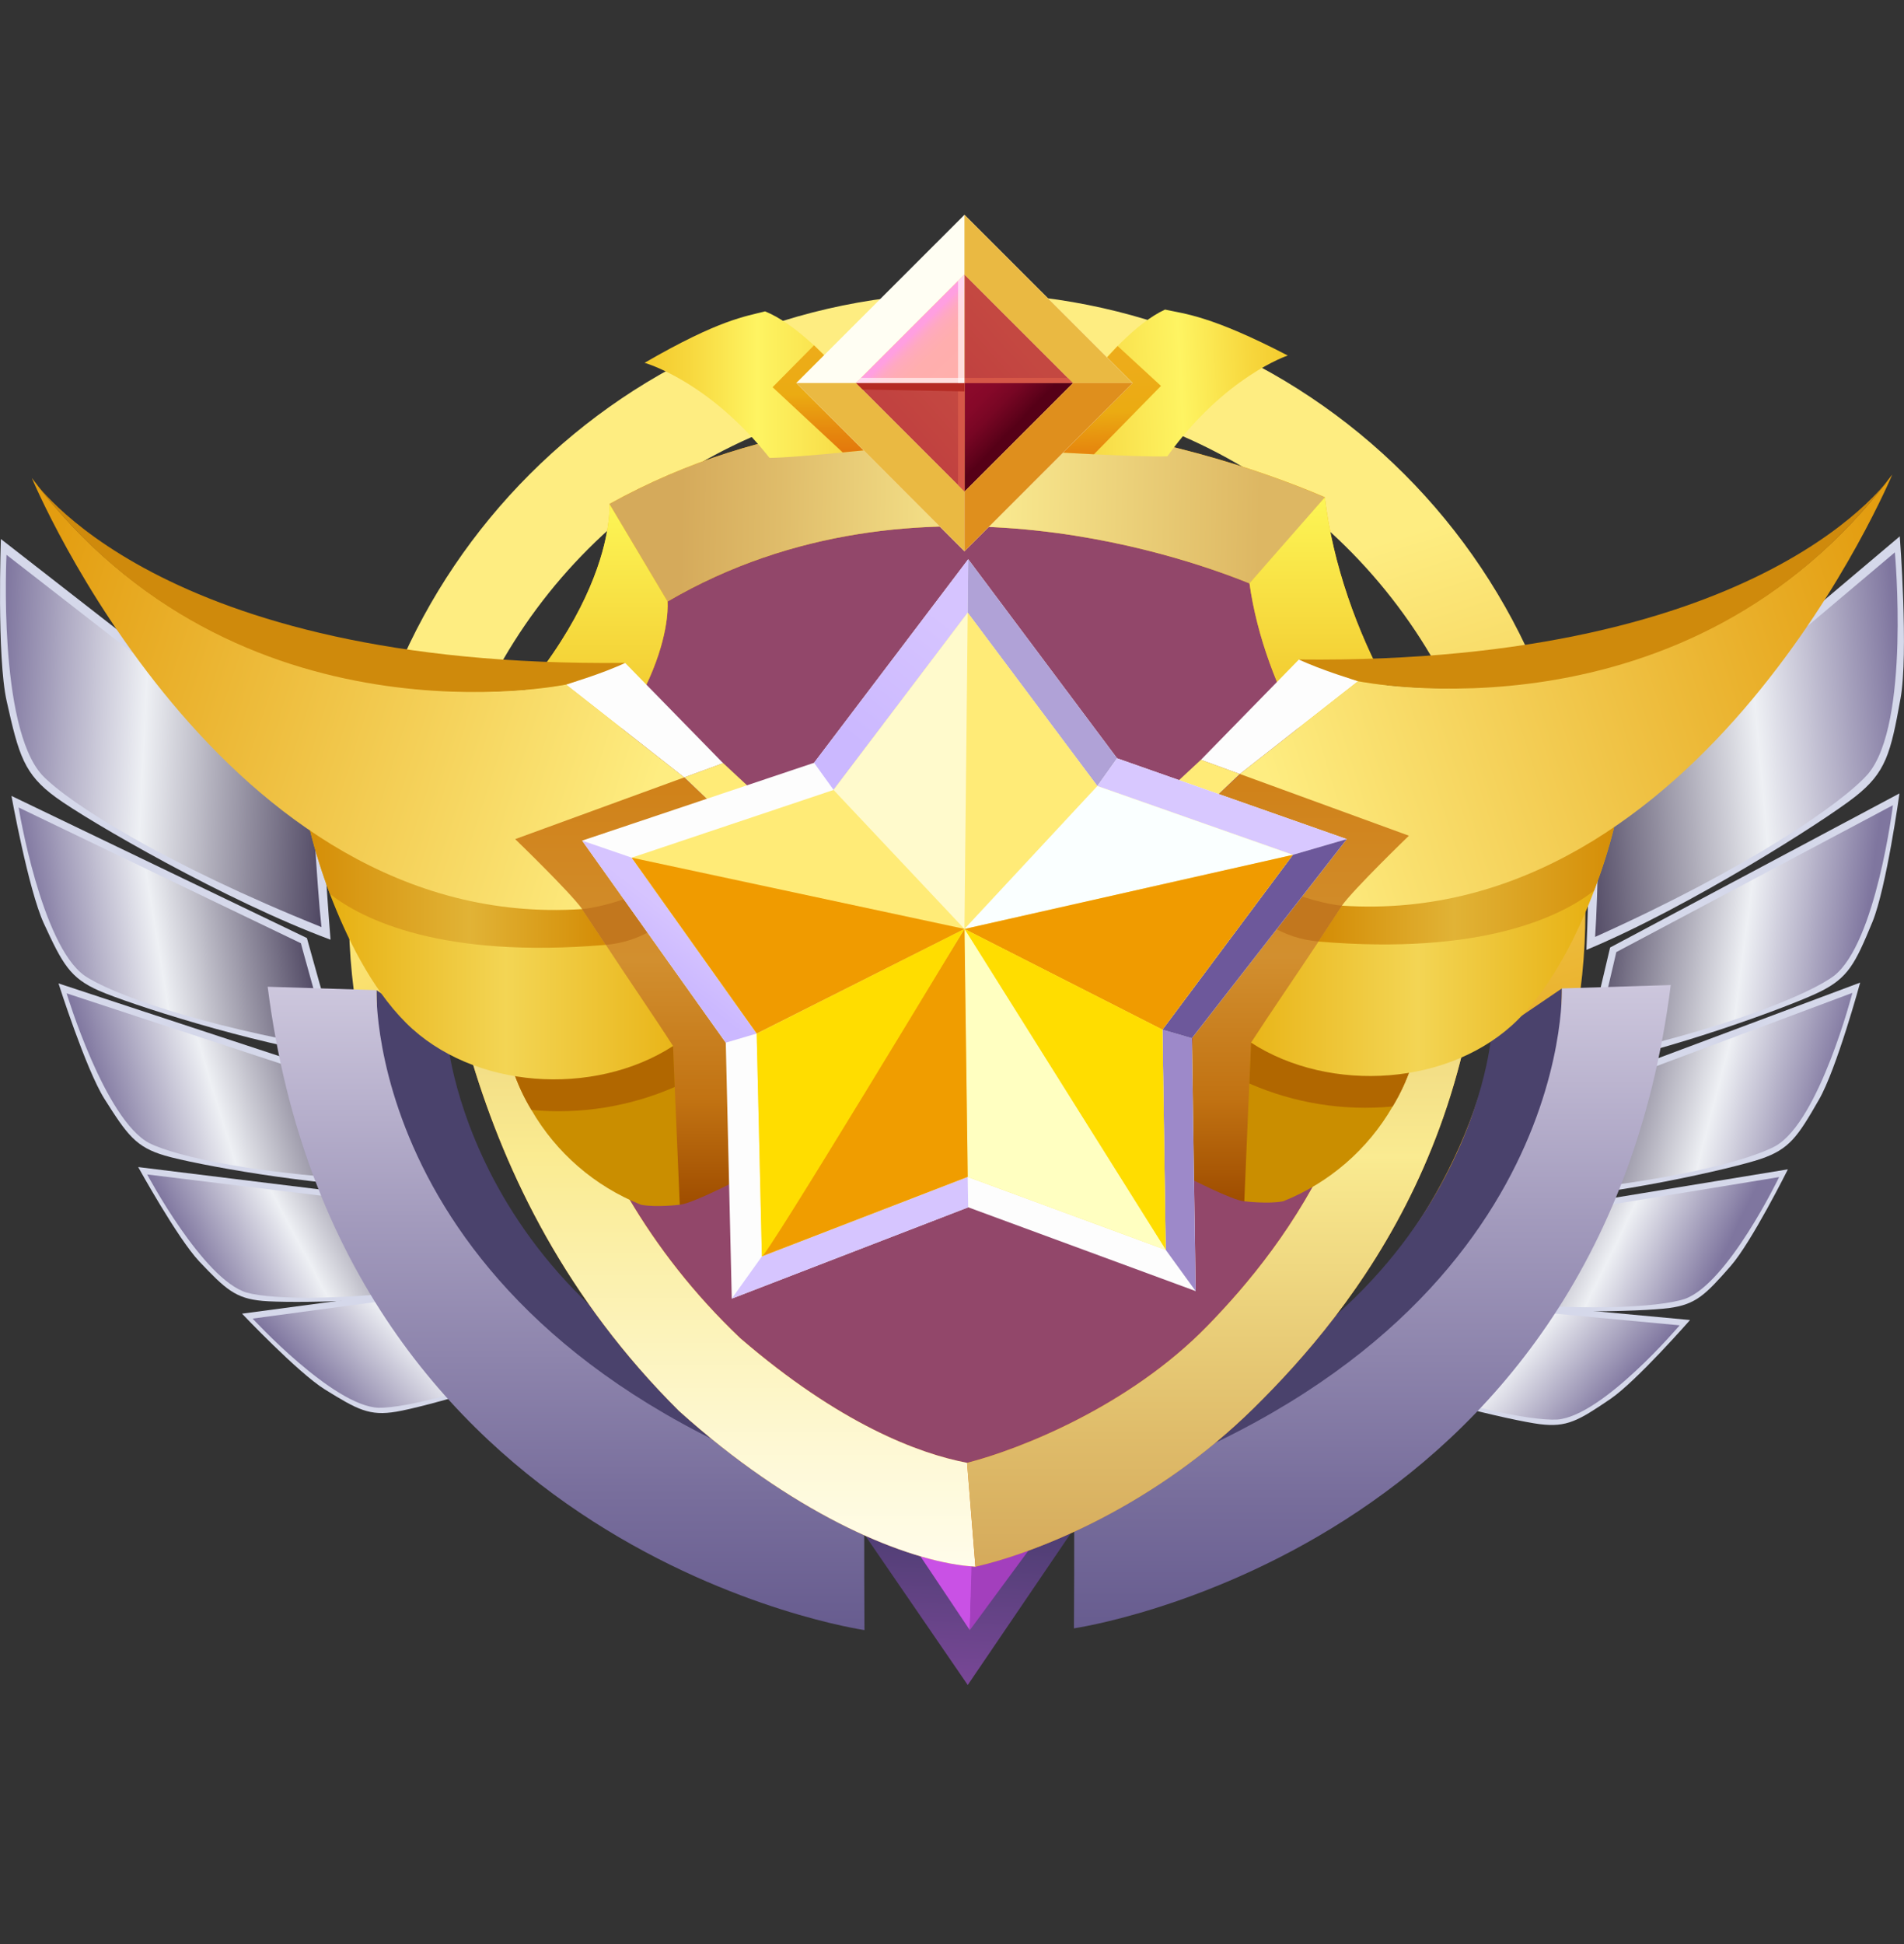 <svg width="48" height="49" viewBox="0 0 48 49" fill="none" xmlns="http://www.w3.org/2000/svg">
<rect x="0" y="0" width="48" height="49" fill="#333333" stroke="none"/>
<g clip-path="url(#clip0_2124_11884)">
<path d="M24.38 7.385C15.769 7.385 8.793 14.364 8.793 22.973C8.793 31.583 15.772 38.56 24.38 38.56C32.987 38.56 39.968 31.581 39.968 22.973C39.968 20.926 39.565 18.899 38.782 17.008C37.998 15.116 36.85 13.398 35.402 11.95C33.955 10.503 32.236 9.354 30.345 8.571C28.454 7.788 26.427 7.385 24.38 7.385ZM24.409 36.957C21.73 36.957 19.111 36.163 16.883 34.675C14.656 33.186 12.919 31.071 11.894 28.596C10.869 26.121 10.601 23.398 11.123 20.77C11.646 18.143 12.935 15.729 14.83 13.835C16.724 11.94 19.137 10.65 21.765 10.128C24.392 9.605 27.116 9.873 29.591 10.898C32.066 11.923 34.181 13.659 35.67 15.887C37.158 18.114 37.953 20.733 37.953 23.412C37.953 25.191 37.603 26.952 36.922 28.596C36.242 30.239 35.244 31.732 33.986 32.99C32.728 34.248 31.235 35.246 29.592 35.927C27.949 36.607 26.187 36.958 24.409 36.958V36.957Z" fill="url(#paint0_linear_2124_11884)"/>
<path d="M0.022 13.586C0.022 13.586 -0.083 16.545 0.168 17.671C0.474 19.043 0.609 19.514 1.412 20.1C2.215 20.686 5.698 22.71 8.333 23.685C8.231 22.462 8.077 19.859 8.077 19.859L0.022 13.586Z" fill="#D5D8EA"/>
<path d="M0.164 13.984C0.164 13.984 -0.055 18.308 1.062 19.536C1.737 20.248 4.185 21.794 8.104 23.367C7.985 22.285 7.868 19.972 7.868 19.972L0.164 13.984Z" fill="url(#paint1_linear_2124_11884)"/>
<path d="M0.289 20.061C0.289 20.061 0.715 22.42 1.102 23.268C1.578 24.301 1.766 24.651 2.501 24.973C3.236 25.295 6.338 26.306 8.589 26.627C8.299 25.677 7.737 23.643 7.737 23.643L0.289 20.061Z" fill="#D5D8EA"/>
<path d="M0.469 20.352C0.469 20.352 1.035 23.808 2.129 24.589C2.783 25.038 4.984 25.843 8.352 26.417C8.073 25.582 7.585 23.774 7.585 23.774L0.469 20.352Z" fill="url(#paint2_linear_2124_11884)"/>
<path d="M1.475 24.787C1.475 24.787 2.162 26.949 2.633 27.697C3.208 28.607 3.427 28.913 4.157 29.127C4.888 29.342 7.922 29.906 10.074 29.929C9.684 29.076 8.904 27.234 8.904 27.234L1.475 24.787Z" fill="#D5D8EA"/>
<path d="M1.68 25.037C1.68 25.037 2.637 28.213 3.76 28.81C4.43 29.151 6.594 29.634 9.827 29.758C9.462 29.008 8.781 27.371 8.781 27.371L1.68 25.037Z" fill="url(#paint3_linear_2124_11884)"/>
<path d="M3.484 29.416C3.484 29.416 4.472 31.206 5.019 31.79C5.687 32.495 5.935 32.728 6.62 32.789C7.305 32.851 10.091 32.818 12.001 32.46C11.506 31.771 10.492 30.279 10.492 30.279L3.484 29.416Z" fill="#D5D8EA"/>
<path d="M3.711 29.602C3.711 29.602 5.116 32.244 6.216 32.579C6.869 32.761 8.87 32.81 11.757 32.353C11.303 31.756 10.412 30.42 10.412 30.42L3.711 29.602Z" fill="url(#paint4_linear_2124_11884)"/>
<path d="M6.102 33.111C6.102 33.111 7.511 34.598 8.188 35.02C9.013 35.531 9.311 35.695 9.99 35.582C10.668 35.47 13.355 34.73 15.114 33.906C14.46 33.363 13.102 32.176 13.102 32.176L6.102 33.111Z" fill="#D5D8EA"/>
<path d="M6.369 33.235C6.369 33.235 8.396 35.439 9.544 35.483C10.226 35.495 12.171 35.036 14.847 33.863C14.256 33.398 13.057 32.334 13.057 32.334L6.369 33.235Z" fill="url(#paint5_linear_2124_11884)"/>
<path d="M47.894 13.518C47.894 13.518 48.118 16.471 47.912 17.61C47.662 18.993 47.545 19.469 46.766 20.082C45.986 20.695 42.588 22.862 39.994 23.942C40.048 22.716 40.094 20.106 40.094 20.106L47.894 13.518Z" fill="#D5D8EA"/>
<path d="M47.77 13.922C47.77 13.922 48.163 18.232 47.095 19.505C46.45 20.242 44.066 21.886 40.213 23.615C40.289 22.53 40.313 20.213 40.313 20.213L47.77 13.922Z" fill="url(#paint6_linear_2124_11884)"/>
<path d="M47.886 19.998C47.886 19.998 47.558 22.372 47.204 23.238C46.77 24.289 46.596 24.646 45.874 25.001C45.152 25.355 42.094 26.487 39.857 26.898C40.113 25.937 40.591 23.882 40.591 23.882L47.886 19.998Z" fill="#D5D8EA"/>
<path d="M47.721 20.295C47.721 20.295 47.295 23.772 46.233 24.597C45.597 25.071 43.429 25.961 40.086 26.673C40.331 25.827 40.747 23.998 40.747 23.998L47.721 20.295Z" fill="url(#paint7_linear_2124_11884)"/>
<path d="M46.895 24.766C46.895 24.766 46.298 26.954 45.854 27.72C45.317 28.657 45.109 28.966 44.388 29.211C43.667 29.455 40.658 30.139 38.506 30.249C38.861 29.379 39.566 27.509 39.566 27.509L46.895 24.766Z" fill="#D5D8EA"/>
<path d="M46.699 25.025C46.699 25.025 45.87 28.237 44.772 28.879C44.116 29.245 41.973 29.817 38.748 30.072C39.082 29.305 39.697 27.643 39.697 27.643L46.699 25.025Z" fill="url(#paint8_linear_2124_11884)"/>
<path d="M45.073 29.473C45.073 29.473 44.158 31.306 43.633 31.907C42.993 32.638 42.755 32.879 42.073 32.97C41.391 33.06 38.606 33.14 36.684 32.856C37.15 32.148 38.103 30.616 38.103 30.616L45.073 29.473Z" fill="#D5D8EA"/>
<path d="M44.852 29.668C44.852 29.668 43.555 32.366 42.465 32.742C41.82 32.951 39.822 33.083 36.924 32.742C37.35 32.124 38.191 30.758 38.191 30.758L44.852 29.668Z" fill="url(#paint9_linear_2124_11884)"/>
<path d="M42.606 33.271C42.606 33.271 41.257 34.812 40.597 35.262C39.793 35.808 39.502 35.981 38.819 35.896C38.138 35.811 35.423 35.182 33.633 34.426C34.264 33.858 35.572 32.617 35.572 32.617L42.606 33.271Z" fill="#D5D8EA"/>
<path d="M42.344 33.405C42.344 33.405 40.407 35.688 39.263 35.779C38.586 35.818 36.62 35.438 33.898 34.376C34.471 33.886 35.626 32.775 35.626 32.775L42.344 33.405Z" fill="url(#paint10_linear_2124_11884)"/>
<path d="M39.375 24.914L37.592 26.125C37.592 26.125 36.976 33.848 27.192 36.488C27.179 36.865 27.072 37.761 27.072 37.761C27.072 37.761 39.375 35.167 39.375 24.914Z" fill="#4A426C"/>
<path d="M42.12 24.828L39.375 24.913C39.375 24.913 39.699 33.799 27.074 37.761C27.09 38.604 27.074 41.042 27.074 41.042C27.074 41.042 40.309 39.14 42.12 24.828Z" fill="url(#paint11_linear_2124_11884)"/>
<path d="M9.492 24.957L11.275 26.168C11.275 26.168 11.892 33.891 21.675 36.532C21.688 36.908 21.794 37.804 21.794 37.804C21.794 37.804 9.492 35.211 9.492 24.957Z" fill="#4A426C"/>
<path d="M6.748 24.871L9.492 24.956C9.492 24.956 9.168 33.843 21.793 37.804C21.779 38.647 21.793 41.086 21.793 41.086C21.793 41.086 8.559 39.183 6.748 24.871Z" fill="url(#paint12_linear_2124_11884)"/>
<path d="M21.721 38.57L24.397 42.47L27.04 38.58L21.721 38.57Z" fill="url(#paint13_linear_2124_11884)"/>
<path d="M24.449 41.088L23.061 39.013L24.53 38.852L24.449 41.088Z" fill="#C951E5"/>
<path d="M24.449 41.088L25.978 39.013L24.508 38.852L24.449 41.088Z" fill="#A33FBD"/>
<path d="M17.169 15.569C17.169 15.569 17.414 18.056 13.623 21.276C14.025 23.643 14.406 29.001 18.917 33.302C21.304 35.361 23.2 36.08 24.365 36.301C25.616 35.981 28.256 34.946 30.144 32.999C32.032 31.052 35.003 27.248 34.306 20.884C33.198 20.425 31.509 17.752 31.145 15.134C30.038 14.685 23.206 12.034 17.169 15.569Z" fill="url(#paint14_linear_2124_11884)"/>
<path d="M31.607 35.489C29.116 37.94 26.211 39.111 24.59 39.488L24.412 39.473L24.277 39.459C22.644 39.251 19.949 38.11 17.12 35.564C11.425 29.906 11.085 23.002 10.633 19.947C15.612 15.91 15.365 12.701 15.365 12.701C23.248 8.325 31.983 11.928 33.398 12.53C33.795 15.908 35.898 19.395 37.313 20.017C38.039 28.227 34.096 33.036 31.607 35.489Z" fill="url(#paint15_linear_2124_11884)"/>
<path d="M30.448 33.412C28.466 35.451 25.695 36.535 24.382 36.871C23.16 36.64 21.167 35.888 18.663 33.73C13.928 29.228 13.529 23.616 13.107 21.137C17.087 17.765 16.83 15.161 16.83 15.161C23.166 11.46 30.338 14.237 31.5 14.704C31.876 17.402 33.602 20.156 34.764 20.702L34.819 20.726C35.553 27.389 32.431 31.373 30.448 33.412Z" fill="#92476A"/>
<path d="M33.399 12.536C32.397 13.725 31.499 14.704 31.499 14.704C30.336 14.237 23.165 11.46 16.829 15.161L15.365 12.704C23.248 8.329 31.983 11.932 33.399 12.536Z" fill="url(#paint16_linear_2124_11884)"/>
<path d="M13.103 21.137C11.824 20.512 10.631 19.948 10.631 19.948C15.61 15.911 15.363 12.701 15.363 12.701L16.827 15.158C16.827 15.158 17.086 17.764 13.103 21.137Z" fill="url(#paint17_linear_2124_11884)"/>
<path d="M37.314 20.022C37.314 20.022 35.859 20.436 34.818 20.724L34.763 20.701C33.602 20.155 31.875 17.401 31.5 14.703L33.399 12.535C33.795 15.909 35.898 19.405 37.314 20.022Z" fill="url(#paint18_linear_2124_11884)"/>
<path d="M24.59 39.488L24.412 39.473L24.277 39.459C22.644 39.252 19.949 38.11 17.12 35.565C11.425 29.906 11.085 23.003 10.633 19.947L13.105 21.137C13.531 23.616 13.926 29.227 18.661 33.729C21.165 35.887 23.158 36.639 24.38 36.87L24.59 39.488Z" fill="url(#paint19_linear_2124_11884)"/>
<path d="M31.607 35.491C29.117 37.942 26.211 39.112 24.591 39.489L24.381 36.871C25.694 36.536 28.465 35.452 30.447 33.412C32.429 31.373 35.552 27.389 34.817 20.726L37.314 20.023C38.039 28.229 34.096 33.037 31.607 35.491Z" fill="url(#paint20_linear_2124_11884)"/>
<path d="M17.926 20.235L15.035 21.311L18.445 26.236L18.544 29.769C18.544 29.769 17.45 30.337 17.134 30.366C16.889 29.319 16.465 25.955 16.465 25.955L12.645 21.072L17.196 19.551L17.926 20.235Z" fill="url(#paint21_linear_2124_11884)"/>
<path d="M17.137 30.365C17.137 30.365 16.534 30.44 16.158 30.365C14.996 29.901 14.024 29.06 13.398 27.978C13.206 27.661 13.049 27.323 12.932 26.972L16.967 26.367L17.01 27.399L17.137 30.365Z" fill="#CA8E00"/>
<path d="M17.01 27.397C15.875 27.893 14.632 28.093 13.398 27.976C13.206 27.659 13.049 27.321 12.932 26.97L16.967 26.365L17.01 27.397Z" fill="#B16700"/>
<path d="M16.968 26.365C14.971 27.657 11.913 27.458 10.233 25.779C9.34 24.887 8.714 23.571 8.32 22.54C8.122 22.017 7.954 21.482 7.818 20.939L14.679 22.916C14.679 22.916 14.928 23.294 15.275 23.818C15.765 24.567 16.544 25.703 16.968 26.365Z" fill="url(#paint22_linear_2124_11884)"/>
<path d="M15.27 23.815C11.136 24.168 9.15 23.179 8.321 22.536C8.122 22.014 7.954 21.481 7.818 20.939L14.679 22.916C14.679 22.916 14.927 23.291 15.27 23.815Z" fill="url(#paint23_linear_2124_11884)"/>
<path d="M17.249 19.595L18.23 19.236L15.76 16.709L14.27 17.255L17.249 19.595Z" fill="#FDFDFD"/>
<path d="M0.803 12.049C0.803 12.049 5.577 23.517 14.676 22.913C14.383 22.498 12.988 21.15 12.988 21.15L17.25 19.594L14.267 17.254C14.267 17.254 5.933 18.914 0.803 12.049Z" fill="url(#paint24_linear_2124_11884)"/>
<path d="M0.803 12.049C0.803 12.049 3.915 16.84 15.76 16.708C15.213 16.972 14.27 17.254 14.27 17.254C14.27 17.254 5.961 18.971 0.803 12.049Z" fill="#CF8A0C"/>
<path d="M18.231 19.234L17.25 19.593L17.924 20.234L18.958 19.91L18.231 19.234Z" fill="#FFEB77"/>
<path d="M15.269 23.815L14.672 22.913C14.672 22.913 15.16 22.881 15.921 22.596L16.488 23.413C16.119 23.642 15.701 23.779 15.269 23.815Z" fill="#C2771E"/>
<path d="M30.58 20.15L33.471 21.226L30.061 26.151L29.961 29.684C29.961 29.684 31.056 30.251 31.372 30.281C31.616 29.235 32.041 25.87 32.041 25.87L35.86 20.988L31.312 19.469L30.58 20.15Z" fill="url(#paint25_linear_2124_11884)"/>
<path d="M31.369 30.278C31.369 30.278 31.972 30.353 32.349 30.278C33.51 29.814 34.482 28.974 35.107 27.891C35.3 27.574 35.457 27.237 35.575 26.886L31.539 26.281L31.495 27.312L31.369 30.278Z" fill="#CA8E00"/>
<path d="M31.496 27.31C32.631 27.807 33.875 28.006 35.108 27.889C35.301 27.572 35.457 27.235 35.575 26.884L31.54 26.279L31.496 27.31Z" fill="#B16700"/>
<path d="M31.539 26.28C33.537 27.573 36.595 27.373 38.274 25.694C39.167 24.802 39.793 23.487 40.186 22.455C40.386 21.932 40.555 21.398 40.692 20.855L33.831 22.832C33.831 22.832 33.581 23.211 33.238 23.735C32.743 24.483 31.965 25.618 31.539 26.28Z" fill="url(#paint26_linear_2124_11884)"/>
<path d="M33.236 23.731C37.371 24.083 39.356 23.094 40.184 22.452C40.384 21.93 40.553 21.397 40.69 20.855L33.829 22.832C33.829 22.832 33.579 23.207 33.236 23.731Z" fill="url(#paint27_linear_2124_11884)"/>
<path d="M31.256 19.509L30.275 19.151L32.746 16.623L34.236 17.17L31.256 19.509Z" fill="#FDFDFD"/>
<path d="M47.703 11.963C47.703 11.963 42.929 23.431 33.83 22.827C34.122 22.413 35.519 21.064 35.519 21.064L31.256 19.508L34.24 17.169C34.24 17.169 42.572 18.829 47.703 11.963Z" fill="url(#paint28_linear_2124_11884)"/>
<path d="M47.703 11.963C47.703 11.963 44.592 16.754 32.746 16.622C33.293 16.886 34.236 17.169 34.236 17.169C34.236 17.169 42.545 18.885 47.703 11.963Z" fill="#CF8A0C"/>
<path d="M30.275 19.15L31.256 19.508L30.581 20.149L29.549 19.826L30.275 19.15Z" fill="#FFEB77"/>
<path d="M33.238 23.73L33.831 22.827C33.831 22.827 33.342 22.796 32.583 22.51L32.016 23.327C32.386 23.556 32.804 23.694 33.238 23.73Z" fill="#C2771E"/>
<path d="M24.409 14.096L20.523 19.226L14.676 21.188L18.297 26.281L18.448 32.732L24.409 30.43L30.143 32.542L30.048 26.167L33.953 21.15L28.162 19.113L24.409 14.096Z" fill="#FDFDFD"/>
<path d="M20.523 19.226L21.015 19.91L24.396 15.444L24.409 14.096L20.523 19.226Z" fill="url(#paint29_linear_2124_11884)"/>
<path d="M14.676 21.188L15.925 21.617L19.077 26.05L18.297 26.28L14.676 21.188Z" fill="url(#paint30_linear_2124_11884)"/>
<path d="M19.208 31.667L18.447 32.733L24.408 30.431L24.395 29.664L19.208 31.667Z" fill="#D6C5FF"/>
<path d="M30.142 32.542L29.387 31.501L29.305 25.951L30.047 26.167L30.142 32.542Z" fill="#9D89C9"/>
<path d="M24.409 14.096L28.162 19.113L27.664 19.812L24.396 15.444L24.409 14.096Z" fill="#B0A2D7"/>
<path d="M33.953 21.151L32.593 21.546L27.664 19.812L28.162 19.113L33.953 21.151Z" fill="#D8C8FF"/>
<path d="M30.047 26.168L29.305 25.952L32.592 21.546L33.952 21.15L30.047 26.168Z" fill="#6D589B"/>
<path d="M24.395 15.445L21.013 19.911L15.924 21.618L19.076 26.052L19.208 31.666L24.395 29.664L29.387 31.503L29.305 25.953L32.592 21.547L27.663 19.813L24.395 15.445Z" fill="#FFEB77"/>
<path d="M24.396 15.445L24.314 23.415L27.664 19.813L24.396 15.445Z" fill="#FFEB77"/>
<path d="M32.593 21.547L27.664 19.812L24.314 23.414L32.593 21.547Z" fill="#FAFFFF"/>
<path d="M29.306 25.953L24.314 23.415L32.593 21.547L29.306 25.953Z" fill="#F09B00"/>
<path d="M29.388 31.502L24.314 23.414L29.306 25.952L29.388 31.502Z" fill="#FFDD00"/>
<path d="M24.396 29.663L24.314 23.414L29.388 31.502L24.396 29.663Z" fill="#FFFFC1"/>
<path d="M19.209 31.666L24.315 23.414L24.397 29.663L19.209 31.666Z" fill="#F09D00"/>
<path d="M19.076 26.055L24.314 23.412C24.314 23.412 19.213 31.871 19.207 31.665C19.202 31.458 19.076 26.055 19.076 26.055Z" fill="#FFDD00"/>
<path d="M15.924 21.617L24.314 23.413L19.076 26.05L15.924 21.617Z" fill="#F09B00"/>
<path d="M21.014 19.911L24.314 23.415L24.396 15.445L21.014 19.911Z" fill="#FFFACC"/>
<path d="M16.25 9.145C16.25 9.145 17.854 9.59 19.4 11.541C20.06 11.541 22.704 11.258 22.704 11.258C22.704 11.258 20.739 8.428 19.287 7.848C18.797 7.976 18.137 8.051 16.25 9.145Z" fill="url(#paint31_linear_2124_11884)"/>
<path d="M20.522 8.703L19.477 9.759L21.244 11.403L22.193 11.309L20.456 9.759L21.013 9.187L20.522 8.703Z" fill="url(#paint32_linear_2124_11884)"/>
<path d="M32.465 8.961C32.465 8.961 30.883 9.481 29.429 11.501C28.77 11.532 26.115 11.371 26.115 11.371C26.115 11.371 27.947 8.454 29.37 7.803C29.866 7.911 30.53 7.956 32.465 8.961Z" fill="url(#paint33_linear_2124_11884)"/>
<path d="M28.175 8.721L29.268 9.727L27.579 11.45L26.627 11.401L28.29 9.772L27.707 9.226L28.175 8.721Z" fill="url(#paint34_linear_2124_11884)"/>
<path d="M24.314 5.414L20.074 9.654L24.314 13.895L28.555 9.654L24.314 5.414Z" fill="#FFFEF3"/>
<path d="M24.314 6.916L21.576 9.654L24.314 12.392L27.052 9.654L24.314 6.916Z" fill="#FEF457"/>
<path d="M24.314 6.918V9.655H21.576L24.314 6.918Z" fill="url(#paint35_linear_2124_11884)"/>
<path d="M24.314 6.918V9.655H27.052L24.314 6.918Z" fill="url(#paint36_linear_2124_11884)"/>
<path d="M24.314 12.392V9.654H27.052L24.314 12.392Z" fill="url(#paint37_linear_2124_11884)"/>
<path d="M21.576 9.654H24.314V12.392L21.576 9.654Z" fill="url(#paint38_linear_2124_11884)"/>
<path d="M24.314 9.525H26.923L27.052 9.654H24.314V9.525Z" fill="#D65748"/>
<path d="M24.152 9.654V12.231L24.314 12.392V9.654H24.152Z" fill="#D65748"/>
<path d="M21.739 9.817L24.314 9.865V9.654H21.576L21.739 9.817Z" fill="#B42A23"/>
<path opacity="0.6" d="M24.152 7.079V9.655H24.314V6.918L24.152 7.079Z" fill="#FFFEFE"/>
<path opacity="0.6" d="M21.705 9.525H24.314V9.654H21.576L21.705 9.525Z" fill="#FFFEFE"/>
<path d="M24.314 5.414V6.917L27.052 9.655H28.555L24.314 5.414Z" fill="#EAB942"/>
<path d="M20.074 9.654H21.577L24.315 12.392V13.895L20.074 9.654Z" fill="#EAB942"/>
<path d="M28.555 9.654L24.314 13.895V12.392L27.052 9.654H28.555Z" fill="#DF8F1D"/>
</g>
<defs>
<linearGradient id="paint0_linear_2124_11884" x1="27.881" y1="33.938" x2="22.644" y2="17.533" gradientUnits="userSpaceOnUse">
<stop stop-color="#E39D10"/>
<stop offset="1" stop-color="#FEED81"/>
</linearGradient>
<linearGradient id="paint1_linear_2124_11884" x1="-0.049" y1="18.474" x2="8.316" y2="18.87" gradientUnits="userSpaceOnUse">
<stop stop-color="#7F769F"/>
<stop offset="0.44" stop-color="#EEF0F4"/>
<stop offset="1" stop-color="#4F4762"/>
</linearGradient>
<linearGradient id="paint2_linear_2124_11884" x1="1.115" y1="24.819" x2="7.824" y2="23.735" gradientUnits="userSpaceOnUse">
<stop stop-color="#7F769F"/>
<stop offset="0.44" stop-color="#EEF0F4"/>
<stop offset="1" stop-color="#4F4762"/>
</linearGradient>
<linearGradient id="paint3_linear_2124_11884" x1="2.684" y1="28.334" x2="8.821" y2="26.462" gradientUnits="userSpaceOnUse">
<stop stop-color="#7F769F"/>
<stop offset="0.44" stop-color="#EEF0F4"/>
<stop offset="1" stop-color="#4F4762"/>
</linearGradient>
<linearGradient id="paint4_linear_2124_11884" x1="5.181" y1="32.337" x2="10.287" y2="29.601" gradientUnits="userSpaceOnUse">
<stop stop-color="#7F769F"/>
<stop offset="0.44" stop-color="#EEF0F4"/>
<stop offset="1" stop-color="#4F4762"/>
</linearGradient>
<linearGradient id="paint5_linear_2124_11884" x1="8.125" y1="35.065" x2="12.354" y2="31.125" gradientUnits="userSpaceOnUse">
<stop stop-color="#7F769F"/>
<stop offset="0.44" stop-color="#EEF0F4"/>
<stop offset="1" stop-color="#4F4762"/>
</linearGradient>
<linearGradient id="paint6_linear_2124_11884" x1="48.062" y1="18.933" x2="39.688" y2="19.687" gradientUnits="userSpaceOnUse">
<stop stop-color="#7F769F"/>
<stop offset="0.44" stop-color="#EEF0F4"/>
<stop offset="1" stop-color="#4F4762"/>
</linearGradient>
<linearGradient id="paint7_linear_2124_11884" x1="47.044" y1="23.314" x2="40.335" y2="22.433" gradientUnits="userSpaceOnUse">
<stop stop-color="#7F769F"/>
<stop offset="0.44" stop-color="#EEF0F4"/>
<stop offset="1" stop-color="#4F4762"/>
</linearGradient>
<linearGradient id="paint8_linear_2124_11884" x1="45.866" y1="28.833" x2="39.643" y2="27.229" gradientUnits="userSpaceOnUse">
<stop stop-color="#7F769F"/>
<stop offset="0.44" stop-color="#EEF0F4"/>
<stop offset="1" stop-color="#4F4762"/>
</linearGradient>
<linearGradient id="paint9_linear_2124_11884" x1="43.172" y1="32.191" x2="37.958" y2="29.642" gradientUnits="userSpaceOnUse">
<stop stop-color="#7F769F"/>
<stop offset="0.44" stop-color="#EEF0F4"/>
<stop offset="1" stop-color="#4F4762"/>
</linearGradient>
<linearGradient id="paint10_linear_2124_11884" x1="40.316" y1="35.697" x2="35.914" y2="31.932" gradientUnits="userSpaceOnUse">
<stop stop-color="#7F769F"/>
<stop offset="0.44" stop-color="#EEF0F4"/>
<stop offset="1" stop-color="#4F4762"/>
</linearGradient>
<linearGradient id="paint11_linear_2124_11884" x1="34.597" y1="41.043" x2="34.597" y2="24.828" gradientUnits="userSpaceOnUse">
<stop stop-color="#675C8F"/>
<stop offset="0.21" stop-color="#786E9C"/>
<stop offset="0.64" stop-color="#A39BBD"/>
<stop offset="1" stop-color="#CDC7DD"/>
</linearGradient>
<linearGradient id="paint12_linear_2124_11884" x1="14.271" y1="41.086" x2="14.271" y2="24.871" gradientUnits="userSpaceOnUse">
<stop stop-color="#675C8F"/>
<stop offset="0.21" stop-color="#786E9C"/>
<stop offset="0.64" stop-color="#A39BBD"/>
<stop offset="1" stop-color="#CDC7DD"/>
</linearGradient>
<linearGradient id="paint13_linear_2124_11884" x1="24.187" y1="42.465" x2="24.39" y2="38.452" gradientUnits="userSpaceOnUse">
<stop stop-color="#794797"/>
<stop offset="1" stop-color="#4D3E72"/>
</linearGradient>
<linearGradient id="paint14_linear_2124_11884" x1="24.017" y1="36.299" x2="24.017" y2="13.757" gradientUnits="userSpaceOnUse">
<stop stop-color="#C34441"/>
<stop offset="0.21" stop-color="#C24C53"/>
<stop offset="0.64" stop-color="#BE6080"/>
<stop offset="1" stop-color="#BA73AC"/>
</linearGradient>
<linearGradient id="paint15_linear_2124_11884" x1="24.017" y1="39.488" x2="24.017" y2="10.568" gradientUnits="userSpaceOnUse">
<stop stop-color="#E3770C"/>
<stop offset="0.21" stop-color="#E6890E"/>
<stop offset="0.54" stop-color="#EBAB12"/>
<stop offset="1" stop-color="#EDAC1A"/>
</linearGradient>
<linearGradient id="paint16_linear_2124_11884" x1="17.161" y1="12.797" x2="31.776" y2="13.092" gradientUnits="userSpaceOnUse">
<stop stop-color="#D5AA5B"/>
<stop offset="0.17" stop-color="#DFBC6A"/>
<stop offset="0.52" stop-color="#F9E98F"/>
<stop offset="0.53" stop-color="#FAEB91"/>
<stop offset="1" stop-color="#DDB763"/>
</linearGradient>
<linearGradient id="paint17_linear_2124_11884" x1="13.733" y1="21.137" x2="13.733" y2="12.704" gradientUnits="userSpaceOnUse">
<stop stop-color="#EDB31C"/>
<stop offset="0.32" stop-color="#F1C52B"/>
<stop offset="0.95" stop-color="#FCF253"/>
<stop offset="1" stop-color="#FDF656"/>
</linearGradient>
<linearGradient id="paint18_linear_2124_11884" x1="34.406" y1="20.724" x2="34.406" y2="12.535" gradientUnits="userSpaceOnUse">
<stop stop-color="#EDB31C"/>
<stop offset="0.32" stop-color="#F1C52B"/>
<stop offset="0.95" stop-color="#FCF253"/>
<stop offset="1" stop-color="#FDF656"/>
</linearGradient>
<linearGradient id="paint19_linear_2124_11884" x1="17.611" y1="39.488" x2="17.611" y2="19.947" gradientUnits="userSpaceOnUse">
<stop stop-color="#FFFCEA"/>
<stop offset="0.13" stop-color="#FEF9D8"/>
<stop offset="0.39" stop-color="#FBF0AB"/>
<stop offset="0.53" stop-color="#FAEB91"/>
<stop offset="1" stop-color="#DDB763"/>
</linearGradient>
<linearGradient id="paint20_linear_2124_11884" x1="30.891" y1="39.489" x2="30.891" y2="20.023" gradientUnits="userSpaceOnUse">
<stop stop-color="#D5AA5B"/>
<stop offset="0.17" stop-color="#DFBC6A"/>
<stop offset="0.52" stop-color="#F9E98F"/>
<stop offset="0.53" stop-color="#FAEB91"/>
<stop offset="1" stop-color="#DDB763"/>
</linearGradient>
<linearGradient id="paint21_linear_2124_11884" x1="15.598" y1="19.551" x2="15.598" y2="30.363" gradientUnits="userSpaceOnUse">
<stop stop-color="#D08118"/>
<stop offset="0.43" stop-color="#D28F2F"/>
<stop offset="0.76" stop-color="#C17212"/>
<stop offset="1" stop-color="#9F4D00"/>
</linearGradient>
<linearGradient id="paint22_linear_2124_11884" x1="7.817" y1="24.071" x2="16.968" y2="24.071" gradientUnits="userSpaceOnUse">
<stop stop-color="#E5AB0A"/>
<stop offset="0.54" stop-color="#F3D554"/>
<stop offset="1" stop-color="#E9B519"/>
</linearGradient>
<linearGradient id="paint23_linear_2124_11884" x1="7.817" y1="22.413" x2="15.27" y2="22.413" gradientUnits="userSpaceOnUse">
<stop stop-color="#D58E07"/>
<stop offset="0.54" stop-color="#E1B336"/>
<stop offset="1" stop-color="#D48C05"/>
</linearGradient>
<linearGradient id="paint24_linear_2124_11884" x1="0.609" y1="15.582" x2="16.279" y2="20.578" gradientUnits="userSpaceOnUse">
<stop stop-color="#E39D10"/>
<stop offset="1" stop-color="#FEED81"/>
</linearGradient>
<linearGradient id="paint25_linear_2124_11884" x1="32.908" y1="19.465" x2="32.908" y2="30.278" gradientUnits="userSpaceOnUse">
<stop stop-color="#D08118"/>
<stop offset="0.43" stop-color="#D28F2F"/>
<stop offset="0.76" stop-color="#C17212"/>
<stop offset="1" stop-color="#9F4D00"/>
</linearGradient>
<linearGradient id="paint26_linear_2124_11884" x1="40.691" y1="23.986" x2="31.539" y2="23.986" gradientUnits="userSpaceOnUse">
<stop stop-color="#E5AB0A"/>
<stop offset="0.54" stop-color="#F3D554"/>
<stop offset="1" stop-color="#E9B519"/>
</linearGradient>
<linearGradient id="paint27_linear_2124_11884" x1="40.689" y1="22.328" x2="33.236" y2="22.328" gradientUnits="userSpaceOnUse">
<stop stop-color="#D58E07"/>
<stop offset="0.54" stop-color="#E1B336"/>
<stop offset="1" stop-color="#D48C05"/>
</linearGradient>
<linearGradient id="paint28_linear_2124_11884" x1="47.896" y1="15.497" x2="32.226" y2="20.492" gradientUnits="userSpaceOnUse">
<stop stop-color="#E39D10"/>
<stop offset="1" stop-color="#FEED81"/>
</linearGradient>
<linearGradient id="paint29_linear_2124_11884" x1="21.435" y1="18.647" x2="23.818" y2="15.579" gradientUnits="userSpaceOnUse">
<stop stop-color="#CBB8FF"/>
<stop offset="1" stop-color="#D6C4FF"/>
</linearGradient>
<linearGradient id="paint30_linear_2124_11884" x1="16.379" y1="24.26" x2="17.174" y2="23.236" gradientUnits="userSpaceOnUse">
<stop stop-color="#CBB8FF"/>
<stop offset="1" stop-color="#D6C4FF"/>
</linearGradient>
<linearGradient id="paint31_linear_2124_11884" x1="16.25" y1="9.693" x2="22.704" y2="9.693" gradientUnits="userSpaceOnUse">
<stop stop-color="#F3C92B"/>
<stop offset="0.17" stop-color="#F7D73D"/>
<stop offset="0.44" stop-color="#FEF462"/>
<stop offset="1" stop-color="#F3CB35"/>
</linearGradient>
<linearGradient id="paint32_linear_2124_11884" x1="20.835" y1="11.403" x2="20.835" y2="8.703" gradientUnits="userSpaceOnUse">
<stop stop-color="#E3770C"/>
<stop offset="0.21" stop-color="#E6890E"/>
<stop offset="0.54" stop-color="#EBAB12"/>
<stop offset="1" stop-color="#EDAC1A"/>
</linearGradient>
<linearGradient id="paint33_linear_2124_11884" x1="32.644" y1="9.892" x2="26.189" y2="10.215" gradientUnits="userSpaceOnUse">
<stop stop-color="#F3C92B"/>
<stop offset="0.17" stop-color="#F7D73D"/>
<stop offset="0.44" stop-color="#FEF462"/>
<stop offset="1" stop-color="#F3CB35"/>
</linearGradient>
<linearGradient id="paint34_linear_2124_11884" x1="28.143" y1="11.834" x2="28.009" y2="9.135" gradientUnits="userSpaceOnUse">
<stop stop-color="#E3770C"/>
<stop offset="0.21" stop-color="#E6890E"/>
<stop offset="0.54" stop-color="#EBAB12"/>
<stop offset="1" stop-color="#EDAC1A"/>
</linearGradient>
<linearGradient id="paint35_linear_2124_11884" x1="23.041" y1="8.383" x2="24.066" y2="9.428" gradientUnits="userSpaceOnUse">
<stop stop-color="#FF9FE1"/>
<stop offset="0.07" stop-color="#FFA4D1"/>
<stop offset="0.17" stop-color="#FFA9C0"/>
<stop offset="0.31" stop-color="#FFACB5"/>
<stop offset="0.49" stop-color="#FFAEAE"/>
<stop offset="1" stop-color="#FFAFAC"/>
</linearGradient>
<linearGradient id="paint36_linear_2124_11884" x1="24.456" y1="9.374" x2="25.528" y2="8.424" gradientUnits="userSpaceOnUse">
<stop stop-color="#C14240"/>
<stop offset="1" stop-color="#C44841"/>
</linearGradient>
<linearGradient id="paint37_linear_2124_11884" x1="24.441" y1="9.821" x2="25.498" y2="10.844" gradientUnits="userSpaceOnUse">
<stop stop-color="#8B092B"/>
<stop offset="0.26" stop-color="#860829"/>
<stop offset="0.56" stop-color="#780624"/>
<stop offset="0.88" stop-color="#60021B"/>
<stop offset="1" stop-color="#560017"/>
</linearGradient>
<linearGradient id="paint38_linear_2124_11884" x1="23.077" y1="10.906" x2="24.147" y2="9.957" gradientUnits="userSpaceOnUse">
<stop stop-color="#C14240"/>
<stop offset="1" stop-color="#C44841"/>
</linearGradient>
<clipPath id="clip0_2124_11884">
<rect width="48" height="38" fill="white" transform="translate(0 5.414)"/>
</clipPath>
</defs>
</svg>
